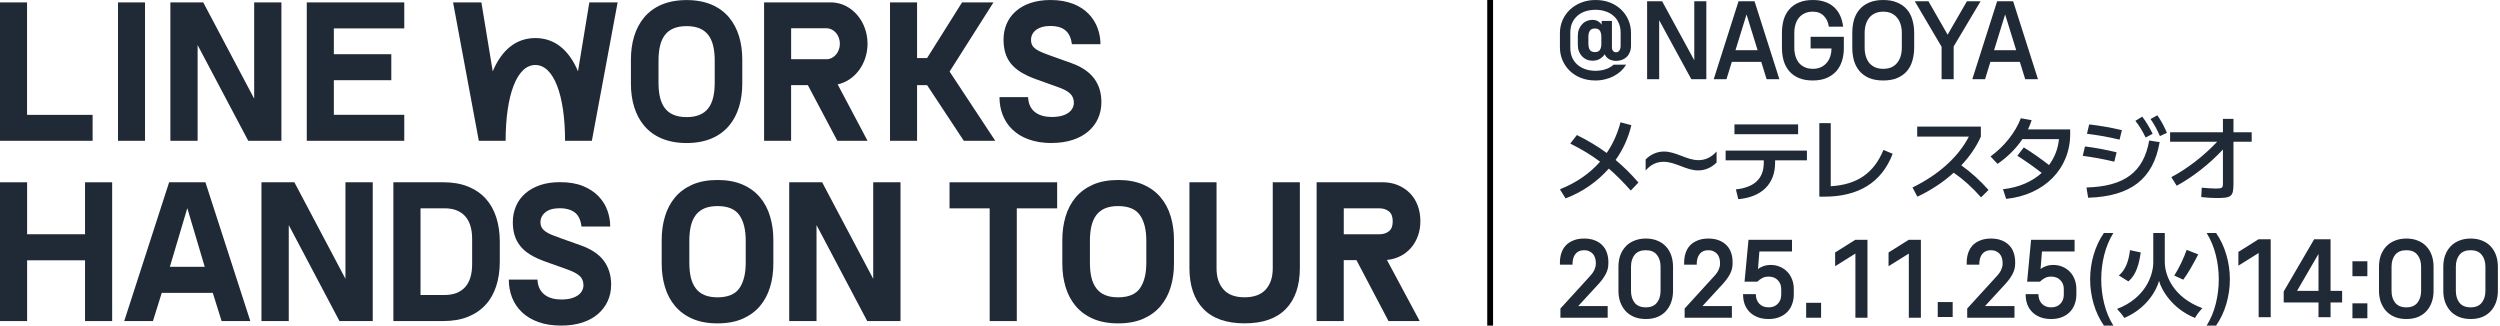 <svg width="860" height="112" viewBox="0 0 860 112" fill="none" xmlns="http://www.w3.org/2000/svg">
<path fill-rule="evenodd" clip-rule="evenodd" d="M343.822 33.43C343.822 42.076 349.677 49.205 361.795 49.205H361.806V49.183C372.671 49.183 378.878 43.141 378.878 35.166C378.878 28.871 375.736 24.29 368.672 21.752L361.553 19.203C356.851 17.511 354.676 16.61 354.676 13.71C354.676 11.052 356.961 8.931 361.366 8.931C365.475 8.931 368.189 10.634 368.727 15.215H378.559C378.559 7.789 373.561 0 361.377 0C350.93 0 345.162 5.921 345.217 13.71C345.283 20.302 348.117 24.279 356.379 27.245L363.981 29.969C367.716 31.299 369.408 32.694 369.408 35.341C369.408 37.769 367.288 40.241 361.806 40.241C357.587 40.241 353.852 38.428 353.665 33.419H343.833L343.822 33.43ZM236.194 0.022C222.77 0.022 217.035 9.151 217.035 20.511V28.794C217.035 40.076 222.77 49.205 236.194 49.205C249.619 49.205 255.343 40.087 255.343 28.794V20.511C255.354 9.151 249.619 0.022 236.194 0.022ZM236.194 8.986C243.324 8.986 245.862 13.326 245.862 20.884V28.442C245.862 35.946 243.313 40.285 236.194 40.285C229.076 40.285 226.527 35.946 226.527 28.442V20.884C226.527 13.326 229.065 8.986 236.194 8.986ZM31.859 48.425V39.483L31.848 39.505H9.305V0.824H0V48.425H31.848H31.859ZM49.886 48.425V0.824H40.593V48.425H49.886ZM67.98 15.501V48.425H58.609V0.824H69.913L87.436 33.935V0.824H96.807V48.425H85.392L67.98 15.501ZM139.069 48.425V39.494H114.845V27.596H134.609V18.654H114.845V9.766H139.069V0.824H105.529V48.425H139.069ZM202.732 0.824L198.832 24.542C195.734 17.16 190.79 13.095 184.166 13.095C177.541 13.095 172.598 17.16 169.5 24.542L165.6 0.824H155.855L164.71 48.425H173.938C173.938 32.825 177.772 22.356 184.155 22.356C190.537 22.356 194.382 32.837 194.382 48.425H203.6L212.465 0.824H202.732ZM298.429 15.04C298.429 7.404 293.09 1.175 286.388 0.835H262.846V48.425H272.14V29.277H277.896L288.036 48.425H298.429L288.157 29.024C294.012 27.783 298.429 21.994 298.429 15.04ZM284.29 20.368H272.151V9.722H284.29C286.85 9.722 288.915 12.106 288.915 15.05C288.915 17.995 286.839 20.379 284.29 20.379V20.368ZM341.757 0.824L326.662 24.619L342.372 48.436H331.551L318.917 29.288H315.468V48.436H306.163V0.824H315.468V19.972H318.917L330.947 0.824H341.768H341.757Z" fill="#202936"/>
<path d="M9.327 89.545V110.451H0V62.707H9.327V80.581H29.255V62.707H38.582V110.451H29.255V89.545H9.327Z" fill="#202936"/>
<path d="M55.643 100.751L52.611 110.441H42.735L58.181 62.696H70.661L86.107 110.441H76.231L73.198 100.751H55.632H55.643ZM64.432 71.606L58.434 91.787H70.43L64.432 71.606Z" fill="#202936"/>
<path d="M99.334 77.428V110.451H89.941V62.707H101.267L118.834 95.906V62.707H128.226V110.451H116.779L99.334 77.428Z" fill="#202936"/>
<path d="M171.928 90.029C171.928 93.061 171.521 95.84 170.719 98.356C169.906 100.883 168.698 103.036 167.083 104.805C165.468 106.585 163.447 107.969 161.019 108.957C158.591 109.946 155.746 110.441 152.472 110.441H135.323V62.696H152.472C155.746 62.696 158.591 63.191 161.019 64.179C163.447 65.168 165.457 66.552 167.083 68.332C168.698 70.112 169.906 72.265 170.719 74.781C171.521 77.307 171.928 80.087 171.928 83.108V90.018V90.029ZM144.661 101.476H152.966C155.998 101.476 158.327 100.586 159.964 98.807C161.601 97.027 162.414 94.379 162.414 90.875V82.207C162.414 78.736 161.601 76.11 159.964 74.33C158.327 72.55 155.998 71.661 152.966 71.661H144.661V101.465V101.476Z" fill="#202936"/>
<path d="M210.224 97.96C210.224 99.982 209.84 101.838 209.071 103.53C208.302 105.222 207.192 106.716 205.742 107.979C204.292 109.254 202.49 110.242 200.348 110.945C198.206 111.648 195.778 112 193.076 112C190.043 112 187.396 111.583 185.144 110.759C182.881 109.935 181.002 108.803 179.508 107.364C178.014 105.936 176.893 104.255 176.146 102.333C175.399 100.41 175.026 98.367 175.026 96.18H184.902C184.946 97.433 185.199 98.487 185.66 99.355C186.122 100.223 186.726 100.926 187.473 101.476C188.22 102.025 189.077 102.409 190.043 102.662C191.01 102.915 192.021 103.025 193.076 103.025C194.449 103.025 195.624 102.882 196.591 102.596C197.558 102.311 198.349 101.937 198.953 101.476C199.557 101.014 200.008 100.487 200.282 99.905C200.568 99.322 200.711 98.718 200.711 98.114C200.711 96.785 200.271 95.719 199.403 94.928C198.535 94.137 197.151 93.401 195.251 92.72L187.616 89.996C185.55 89.27 183.804 88.457 182.375 87.568C180.936 86.678 179.794 85.678 178.926 84.569C178.058 83.459 177.421 82.24 177.014 80.899C176.608 79.57 176.41 78.076 176.41 76.417C176.41 74.484 176.762 72.671 177.476 70.99C178.179 69.309 179.222 67.859 180.596 66.629C181.969 65.398 183.661 64.432 185.682 63.718C187.703 63.014 190.021 62.663 192.647 62.663C195.712 62.663 198.338 63.102 200.524 63.992C202.71 64.882 204.49 66.058 205.885 67.508C207.28 68.958 208.302 70.595 208.95 72.418C209.598 74.231 209.917 76.076 209.917 77.933H200.04C199.755 75.626 198.975 74 197.679 73.055C196.382 72.111 194.712 71.627 192.647 71.627C190.428 71.627 188.747 72.089 187.616 73.022C186.484 73.956 185.924 75.088 185.924 76.417C185.924 77.142 186.067 77.757 186.352 78.263C186.638 78.768 187.055 79.218 187.627 79.625C188.187 80.031 188.912 80.416 189.78 80.778C190.648 81.141 191.669 81.525 192.845 81.932L199.997 84.481C203.545 85.777 206.149 87.546 207.785 89.809C209.422 92.072 210.235 94.774 210.235 97.927L210.224 97.96Z" fill="#202936"/>
<path d="M227.625 82.46C227.625 79.637 227.999 76.968 228.746 74.463C229.493 71.958 230.646 69.783 232.195 67.915C233.744 66.059 235.743 64.597 238.16 63.521C240.588 62.455 243.466 61.917 246.828 61.917C250.19 61.917 253.068 62.455 255.496 63.521C257.924 64.587 259.912 66.059 261.461 67.915C263.021 69.772 264.164 71.958 264.911 74.463C265.658 76.968 266.031 79.637 266.031 82.46V90.766C266.031 93.589 265.658 96.248 264.911 98.73C264.164 101.213 263.01 103.388 261.461 105.245C259.901 107.102 257.913 108.563 255.496 109.639C253.068 110.705 250.19 111.243 246.828 111.243C243.466 111.243 240.588 110.705 238.16 109.639C235.733 108.574 233.744 107.102 232.195 105.245C230.635 103.388 229.493 101.213 228.746 98.73C227.999 96.248 227.625 93.589 227.625 90.766V82.46ZM256.529 82.823C256.529 79.022 255.804 76.089 254.342 74.012C252.892 71.936 250.388 70.892 246.828 70.892C245.048 70.892 243.543 71.156 242.313 71.683C241.083 72.211 240.083 72.991 239.314 74.012C238.545 75.045 237.996 76.297 237.644 77.769C237.303 79.242 237.128 80.933 237.128 82.834V90.403C237.128 92.304 237.303 93.974 237.644 95.435C237.985 96.885 238.545 98.126 239.314 99.159C240.083 100.191 241.083 100.971 242.313 101.488C243.543 102.015 245.048 102.279 246.828 102.279C250.388 102.279 252.892 101.235 254.342 99.159C255.793 97.082 256.529 94.16 256.529 90.403V82.834V82.823Z" fill="#202936"/>
<path d="M280.884 77.428V110.451H271.491V62.707H282.818L300.384 95.906V62.707H309.777V110.451H298.329L280.884 77.428Z" fill="#202936"/>
<path d="M349.775 71.671V110.451H340.448V71.671H326.639V62.707H363.661V71.671H349.786H349.775Z" fill="#202936"/>
<path d="M365.441 82.46C365.441 79.637 365.814 76.968 366.561 74.463C367.308 71.958 368.462 69.783 370.011 67.915C371.56 66.059 373.559 64.597 375.976 63.521C378.404 62.455 381.282 61.917 384.644 61.917C388.005 61.917 390.884 62.455 393.312 63.521C395.739 64.587 397.728 66.059 399.277 67.915C400.837 69.772 401.979 71.958 402.726 74.463C403.473 76.968 403.847 79.637 403.847 82.46V90.766C403.847 93.589 403.473 96.248 402.726 98.73C401.979 101.213 400.826 103.388 399.277 105.245C397.717 107.102 395.728 108.563 393.312 109.639C390.884 110.705 388.005 111.243 384.644 111.243C381.282 111.243 378.404 110.705 375.976 109.639C373.548 108.574 371.56 107.102 370.011 105.245C368.451 103.388 367.308 101.213 366.561 98.73C365.814 96.248 365.441 93.589 365.441 90.766V82.46ZM394.333 82.823C394.333 79.022 393.608 76.089 392.147 74.012C390.697 71.936 388.192 70.892 384.633 70.892C382.853 70.892 381.348 71.156 380.118 71.683C378.887 72.211 377.888 72.991 377.119 74.012C376.35 75.045 375.8 76.297 375.449 77.769C375.108 79.242 374.932 80.933 374.932 82.834V90.403C374.932 92.304 375.108 93.974 375.449 95.435C375.789 96.885 376.35 98.126 377.119 99.159C377.888 100.191 378.887 100.971 380.118 101.488C381.348 102.015 382.853 102.279 384.633 102.279C388.192 102.279 390.697 101.235 392.147 99.159C393.597 97.082 394.333 94.16 394.333 90.403V82.834V82.823Z" fill="#202936"/>
<path d="M447.153 92.149C447.153 98.246 445.549 102.959 442.341 106.265C439.133 109.583 434.398 111.231 428.136 111.231C421.875 111.231 417.151 109.572 413.954 106.265C410.768 102.959 409.164 98.246 409.164 92.149V62.707H418.491V92.335C418.491 95.368 419.293 97.784 420.886 99.575C422.479 101.377 424.896 102.267 428.126 102.267C431.355 102.267 433.827 101.366 435.431 99.575C437.024 97.773 437.826 95.368 437.826 92.335V62.707H447.153V92.149Z" fill="#202936"/>
<path d="M462.247 89.48V110.441H452.92V62.696H475.584C477.518 62.696 479.286 63.026 480.89 63.696C482.483 64.366 483.856 65.278 485.01 66.453C486.163 67.629 487.053 69.035 487.679 70.694C488.306 72.353 488.613 74.144 488.613 76.088C488.613 77.912 488.328 79.592 487.767 81.152C487.196 82.712 486.416 84.075 485.405 85.239C484.395 86.415 483.186 87.359 481.769 88.084C480.352 88.809 478.803 89.26 477.1 89.414L488.372 110.441H477.649L466.62 89.48H462.258H462.247ZM462.247 80.581H474.606C475.859 80.581 476.913 80.241 477.792 79.549C478.66 78.867 479.1 77.736 479.1 76.154C479.1 74.572 478.649 73.385 477.77 72.704C476.88 72.023 475.837 71.672 474.617 71.672H462.258V80.581H462.247Z" fill="#202936"/>
<path d="M512.613 0V112" stroke="black" stroke-width="2" stroke-miterlimit="10"/>
<path d="M726.995 80.148C725.572 82.463 724.521 84.99 723.842 87.73C723.162 90.447 722.823 93.229 722.823 96.074C722.823 98.92 723.162 101.712 723.842 104.451C724.521 107.19 725.572 109.707 726.995 112H723.747C722.197 109.77 721.018 107.275 720.211 104.515C719.404 101.733 719.001 98.919 719.001 96.074C719.001 93.229 719.404 90.426 720.211 87.666C721.018 84.884 722.197 82.378 723.747 80.148H726.995ZM762.333 80.148C763.883 82.378 765.061 84.884 765.868 87.666C766.675 90.426 767.079 93.229 767.079 96.074C767.079 98.919 766.675 101.733 765.868 104.515C765.061 107.275 763.883 109.77 762.333 112H759.084C760.507 109.707 761.558 107.19 762.237 104.451C762.917 101.712 763.257 98.92 763.257 96.074C763.257 93.229 762.917 90.447 762.237 87.73C761.558 84.99 760.507 82.463 759.084 80.148H762.333ZM566.168 82.059C567.687 82.059 569.025 82.308 570.182 82.807C571.36 83.283 572.336 83.952 573.106 84.814C573.9 85.675 574.501 86.695 574.909 87.874C575.317 89.053 575.52 90.345 575.521 91.751V100.05C575.521 101.433 575.317 102.715 574.909 103.894C574.501 105.072 573.9 106.104 573.106 106.988C572.336 107.85 571.36 108.53 570.182 109.028C569.025 109.504 567.687 109.743 566.168 109.743C564.671 109.743 563.333 109.504 562.154 109.028C560.975 108.53 559.989 107.85 559.195 106.988C558.402 106.104 557.79 105.072 557.359 103.894C556.951 102.715 556.747 101.433 556.747 100.05V91.751C556.747 90.345 556.951 89.053 557.359 87.874C557.79 86.695 558.402 85.675 559.195 84.814C559.989 83.952 560.975 83.283 562.154 82.807C563.333 82.308 564.671 82.059 566.168 82.059ZM616.45 86.514H605.227L604.75 92.567C605.226 92.159 605.85 91.819 606.621 91.547C607.392 91.275 608.219 91.139 609.104 91.139C610.283 91.139 611.36 91.354 612.335 91.785C613.31 92.193 614.149 92.771 614.852 93.519C615.554 94.245 616.098 95.118 616.483 96.139C616.869 97.136 617.062 98.236 617.062 99.438V101.274C617.062 102.476 616.869 103.599 616.483 104.642C616.121 105.662 615.565 106.557 614.817 107.328C614.092 108.076 613.185 108.666 612.097 109.097C611.031 109.527 609.795 109.743 608.39 109.743C606.961 109.743 605.703 109.527 604.614 109.097C603.526 108.666 602.608 108.076 601.859 107.328C601.111 106.557 600.544 105.662 600.158 104.642C599.795 103.599 599.614 102.476 599.614 101.274V101.172H604.002C604.002 102.532 604.399 103.633 605.192 104.472C605.986 105.31 607.052 105.729 608.39 105.729C609.727 105.729 610.782 105.321 611.553 104.505C612.346 103.689 612.742 102.645 612.742 101.376V99.403C612.742 98.179 612.346 97.17 611.553 96.377C610.782 95.561 609.727 95.152 608.39 95.152C607.573 95.152 606.858 95.311 606.246 95.628C605.634 95.945 605.067 96.365 604.546 96.887H600.125L601.485 82.5H616.45V86.514ZM713.656 86.514H702.433L701.956 92.567C702.432 92.159 703.056 91.819 703.827 91.547C704.598 91.275 705.425 91.139 706.31 91.139C707.489 91.139 708.566 91.354 709.541 91.785C710.516 92.193 711.355 92.771 712.058 93.519C712.76 94.245 713.304 95.118 713.689 96.139C714.075 97.136 714.269 98.236 714.269 99.438V101.274C714.269 102.476 714.075 103.599 713.689 104.642C713.327 105.662 712.772 106.557 712.023 107.328C711.298 108.076 710.391 108.666 709.303 109.097C708.237 109.527 707.001 109.743 705.596 109.743C704.167 109.743 702.909 109.527 701.82 109.097C700.732 108.666 699.814 108.076 699.065 107.328C698.317 106.557 697.75 105.662 697.364 104.642C697.001 103.599 696.82 102.476 696.82 101.274V101.172H701.208C701.208 102.532 701.605 103.633 702.398 104.472C703.192 105.31 704.258 105.729 705.596 105.729C706.933 105.729 707.988 105.321 708.759 104.505C709.552 103.689 709.948 102.646 709.948 101.376V99.403C709.948 98.179 709.552 97.17 708.759 96.377C707.988 95.561 706.933 95.152 705.596 95.152C704.78 95.152 704.065 95.311 703.453 95.628C702.841 95.945 702.273 96.365 701.752 96.887H697.331L698.691 82.5H713.656V86.514ZM827.794 82.059C829.313 82.059 830.651 82.308 831.808 82.807C832.986 83.283 833.962 83.952 834.732 84.814C835.526 85.675 836.127 86.695 836.535 87.874C836.943 89.053 837.146 90.345 837.146 91.751V100.05C837.146 101.433 836.943 102.715 836.535 103.894C836.127 105.072 835.526 106.104 834.732 106.988C833.962 107.85 832.986 108.53 831.808 109.028C830.651 109.504 829.313 109.743 827.794 109.743C826.297 109.743 824.959 109.504 823.78 109.028C822.601 108.53 821.615 107.85 820.821 106.988C820.028 106.104 819.416 105.072 818.985 103.894C818.577 102.715 818.373 101.433 818.373 100.05V91.751C818.373 90.345 818.577 89.053 818.985 87.874C819.416 86.695 820.028 85.675 820.821 84.814C821.615 83.952 822.601 83.283 823.78 82.807C824.959 82.308 826.297 82.059 827.794 82.059ZM849.916 82.059C851.435 82.059 852.772 82.308 853.929 82.807C855.108 83.283 856.083 83.952 856.854 84.814C857.647 85.675 858.248 86.695 858.656 87.874C859.064 89.053 859.269 90.345 859.269 91.751V100.05C859.269 101.433 859.064 102.715 858.656 103.894C858.248 105.072 857.647 106.104 856.854 106.988C856.083 107.85 855.108 108.53 853.929 109.028C852.772 109.504 851.435 109.743 849.916 109.743C848.42 109.743 847.081 109.504 845.902 109.028C844.723 108.53 843.737 107.85 842.943 106.988C842.15 106.104 841.537 105.072 841.106 103.894C840.698 102.715 840.494 101.433 840.494 100.05V91.751C840.494 90.345 840.698 89.053 841.106 87.874C841.537 86.695 842.15 85.675 842.943 84.814C843.737 83.952 844.723 83.283 845.902 82.807C847.081 82.308 848.42 82.059 849.916 82.059ZM814.374 109.49H809.238V104.354H814.374V109.49ZM744.686 90.108C744.686 94.758 747.588 102.311 757.613 106.005C756.789 106.829 755.635 108.346 755.074 109.368C747.258 106.235 743.532 99.739 742.707 96.606C741.882 99.838 738.453 106.103 730.769 109.368C730.274 108.577 729.02 107.027 728.262 106.269C737.99 102.575 740.728 94.759 740.729 90.175V80.148H744.686V90.108ZM544.946 82.059C546.375 82.059 547.61 82.273 548.653 82.704C549.696 83.112 550.558 83.68 551.238 84.405C551.941 85.131 552.451 85.981 552.769 86.956C553.109 87.931 553.278 88.974 553.278 90.085V90.663C553.278 91.933 552.984 93.123 552.395 94.234C551.828 95.323 551.034 96.434 550.014 97.567L542.974 105.22V105.287H553.04V109.301H536.783V106.138L547.055 94.88C547.757 94.109 548.245 93.383 548.517 92.703C548.811 92.023 548.959 91.388 548.959 90.799V90.391C548.959 89.824 548.879 89.279 548.721 88.758C548.562 88.214 548.313 87.75 547.973 87.364C547.655 86.979 547.236 86.672 546.715 86.445C546.216 86.196 545.626 86.071 544.946 86.071C543.631 86.071 542.633 86.503 541.953 87.364C541.273 88.203 540.933 89.427 540.933 91.037H536.613V90.323C536.613 89.144 536.783 88.044 537.123 87.023C537.463 86.003 537.974 85.131 538.654 84.405C539.357 83.68 540.23 83.112 541.272 82.704C542.315 82.273 543.541 82.059 544.946 82.059ZM587.678 82.059C589.106 82.059 590.342 82.273 591.385 82.704C592.428 83.112 593.29 83.68 593.97 84.405C594.672 85.131 595.183 85.981 595.5 86.956C595.84 87.931 596.01 88.974 596.01 90.085V90.663C596.01 91.933 595.715 93.123 595.126 94.234C594.559 95.323 593.765 96.434 592.745 97.567L585.705 105.22V105.287H595.772V109.301H579.515V106.138L589.786 94.88C590.489 94.109 590.977 93.383 591.249 92.703C591.544 92.023 591.69 91.388 591.69 90.799V90.391C591.69 89.824 591.611 89.279 591.452 88.758C591.293 88.214 591.044 87.75 590.704 87.364C590.387 86.979 589.968 86.672 589.446 86.445C588.948 86.196 588.358 86.071 587.678 86.071C586.363 86.071 585.365 86.503 584.685 87.364C584.004 88.203 583.664 89.427 583.664 91.037H579.345V90.323C579.345 89.144 579.514 88.044 579.854 87.023C580.195 86.003 580.706 85.131 581.386 84.405C582.089 83.68 582.961 83.112 584.004 82.704C585.047 82.273 586.272 82.059 587.678 82.059ZM626.453 109.301H621.318V104.165H626.453V109.301ZM642.407 109.301H638.258V87.228L631.286 91.581V86.853L638.224 82.5H642.407V109.301ZM660.784 109.301H656.635V87.228L649.662 91.581V86.853L656.601 82.5H660.784V109.301ZM684.884 82.059C686.312 82.059 687.548 82.273 688.591 82.704C689.634 83.112 690.496 83.68 691.176 84.405C691.879 85.131 692.389 85.981 692.706 86.956C693.046 87.931 693.216 88.974 693.216 90.085V90.663C693.216 91.933 692.922 93.123 692.332 94.234C691.765 95.323 690.971 96.434 689.951 97.567L682.911 105.22V105.287H692.979V109.301H676.721V106.138L686.992 94.88C687.695 94.109 688.183 93.383 688.455 92.703C688.75 92.023 688.896 91.388 688.896 90.799V90.391C688.896 89.824 688.818 89.279 688.659 88.758C688.5 88.214 688.25 87.75 687.91 87.364C687.593 86.979 687.174 86.672 686.652 86.445C686.154 86.196 685.564 86.071 684.884 86.071C683.569 86.071 682.571 86.503 681.891 87.364C681.211 88.203 680.87 89.427 680.87 91.037H676.551V90.323C676.551 89.144 676.72 88.044 677.061 87.023C677.401 86.003 677.912 85.131 678.592 84.405C679.295 83.68 680.167 83.112 681.21 82.704C682.253 82.273 683.478 82.059 684.884 82.059ZM781.126 109.108H776.977V87.035L770.004 91.389V86.661L776.942 82.308H781.126V109.108ZM801.713 100.062H805.692V104.041H801.713V109.108H797.563V104.041H785.592V100.266L796.067 82.308H801.713V100.062ZM671.719 109.038H666.583V103.902H671.719V109.038ZM566.168 86.071C564.467 86.071 563.186 86.593 562.324 87.636C561.485 88.679 561.066 90.051 561.066 91.751V100.05C561.066 101.75 561.485 103.122 562.324 104.165C563.186 105.208 564.467 105.729 566.168 105.729C567.846 105.729 569.104 105.208 569.943 104.165C570.805 103.122 571.235 101.75 571.235 100.05V91.751C571.235 90.051 570.805 88.679 569.943 87.636C569.104 86.593 567.846 86.071 566.168 86.071ZM827.794 86.071C826.094 86.071 824.813 86.593 823.951 87.636C823.112 88.679 822.692 90.051 822.692 91.751V100.05C822.692 101.75 823.112 103.122 823.951 104.165C824.813 105.208 826.093 105.729 827.794 105.729C829.472 105.729 830.73 105.208 831.569 104.165C832.431 103.122 832.861 101.75 832.861 100.05V91.751C832.861 90.051 832.431 88.679 831.569 87.636C830.73 86.593 829.472 86.071 827.794 86.071ZM849.916 86.071C848.215 86.071 846.934 86.593 846.072 87.636C845.233 88.679 844.814 90.051 844.814 91.751V100.05C844.814 101.75 845.233 103.122 846.072 104.165C846.934 105.208 848.215 105.729 849.916 105.729C851.594 105.729 852.852 105.208 853.69 104.165C854.552 103.122 854.983 101.75 854.983 100.05V91.751C854.983 90.051 854.552 88.679 853.69 87.636C852.852 86.593 851.594 86.071 849.916 86.071ZM790.184 100.062H797.563V87.342L790.184 100.062ZM736.408 86.844C735.848 90.768 734.89 94.527 732.153 96.803L728.889 94.759C731.23 92.846 732.318 89.614 732.714 86.052L736.408 86.844ZM756.195 87.503C754.645 90.537 752.7 94 751.051 96.21L747.95 94.791C749.467 92.45 751.249 88.789 752.205 85.953L756.195 87.503ZM814.374 95.002H809.238V89.866H814.374V95.002ZM621.583 55.16H610.634V55.951C610.634 63.273 606.049 67.791 597.97 68.517L597.145 65.152C603.543 64.46 606.742 61.393 606.742 55.951V55.16H593.616V51.796H621.583V55.16ZM698.889 41.342C698.542 42.413 698.114 43.469 697.636 44.508H712.146V46.091C712.146 58.062 703.242 67.065 690.116 68.417L689.028 65.087C694.42 64.51 699.004 62.514 702.352 59.48C699.416 57.221 696.646 55.276 693.975 53.577L696.185 50.707C699.219 52.603 702.138 54.665 704.858 56.775C706.755 54.236 707.958 51.202 708.288 47.871H695.69C693.547 51.07 690.661 53.956 687.148 56.38L684.741 53.808C689.391 50.477 693.348 45.496 695.162 40.682L698.889 41.342ZM561.183 43.057C560.193 47.36 558.33 51.417 555.774 55.028C558.512 57.32 561.1 59.876 563.623 62.778L560.985 65.548C558.446 62.679 555.988 60.206 553.433 57.996C549.475 62.481 544.363 66.06 538.559 68.253L536.613 65.119C542.236 62.877 546.87 59.678 550.432 55.621C547.315 53.296 544 51.285 540.175 49.389L542.45 46.453C546.193 48.3 549.574 50.328 552.707 52.62C554.834 49.52 556.417 45.992 557.456 42.067L561.183 43.057ZM768.313 45.497H774.579V48.762H768.313V63.009C768.313 67.593 767.72 68.121 762.542 68.121C760.992 68.121 759.31 68.022 757.232 67.791L757.397 64.559C759.31 64.724 761.058 64.856 762.146 64.856C764.455 64.856 764.686 64.691 764.686 63.009V51.434C759.937 56.512 754.478 60.766 748.789 63.899L746.942 60.932C752.417 58.046 758.123 53.626 762.707 48.762H746.514V45.497H764.686V40.88H768.313V45.497ZM742.918 48.894C740.741 61.558 732.991 67.56 718.315 68.022L717.755 64.493C730.814 64.13 737.41 59.216 739.323 48.333L742.918 48.894ZM681.415 46.98C679.882 50.46 677.573 53.824 674.688 56.875C678.035 59.266 681.069 61.987 684.054 65.351L681.481 67.89C678.398 64.41 675.512 61.789 672.082 59.414C668.52 62.63 664.266 65.45 659.583 67.659L657.9 64.493C666.92 60.09 673.698 53.972 677.293 46.98H659.517V43.551H681.415V46.98ZM629.772 64.064C638.891 63.52 644.613 59.563 647.911 51.565L651.077 52.917C647.285 62.778 639.369 67.659 627.431 67.659H625.848V42.364H629.772V64.064ZM590.506 55.918C588.758 57.633 586.581 58.623 584.174 58.623C580.018 58.623 576.39 55.654 572.268 55.654C569.827 55.654 567.782 56.677 566.101 58.655V54.83C567.848 53.115 570.025 52.126 572.399 52.126C576.588 52.126 580.183 55.094 584.306 55.094C586.713 55.094 588.824 54.038 590.506 52.093V55.918ZM717.227 50.378C720.92 50.84 724.12 51.433 728.11 52.39L727.318 55.621C723.328 54.665 720.129 54.104 716.469 53.609L717.227 50.378ZM718.678 42.793C722.536 43.255 725.867 43.815 729.924 44.772L729.133 48.036C725.109 47.08 721.745 46.486 717.919 46.024L718.678 42.793ZM736.916 40.121C738.334 41.935 739.389 43.782 740.511 46.024L738.103 47.31C736.981 45.002 735.926 43.287 734.574 41.572L736.916 40.121ZM742.126 39.659C743.445 41.539 744.435 43.386 745.424 45.694L743.017 46.816C741.994 44.475 741.005 42.693 739.785 40.945L742.126 39.659ZM618.549 46.156H596.65V42.792H618.549V46.156ZM548.892 0C550.705 4.17853e-05 552.36 0.295 553.856 0.885C555.353 1.474 556.635 2.29 557.7 3.333C558.766 4.353 559.593 5.555 560.183 6.938C560.772 8.321 561.067 9.795 561.067 11.359V15.713C561.067 16.552 560.931 17.3 560.659 17.958C560.387 18.615 560.013 19.171 559.537 19.624C559.084 20.055 558.539 20.384 557.904 20.61C557.269 20.837 556.6 20.951 555.897 20.951C555.195 20.951 554.457 20.78 553.687 20.44C552.938 20.078 552.383 19.488 552.021 18.672C551.68 19.216 551.147 19.726 550.422 20.202C549.719 20.656 548.857 20.883 547.837 20.883C547.111 20.883 546.442 20.758 545.83 20.509C545.218 20.237 544.685 19.863 544.231 19.387C543.778 18.911 543.416 18.332 543.144 17.651C542.894 16.971 542.77 16.212 542.77 15.373V12.38C542.77 11.541 542.894 10.782 543.144 10.102C543.416 9.421 543.778 8.843 544.231 8.367C544.685 7.868 545.218 7.494 545.83 7.244C546.442 6.972 547.111 6.836 547.837 6.836C548.562 6.836 549.186 6.995 549.707 7.312C550.228 7.607 550.648 7.993 550.966 8.469V7.21H554.503V16.325C554.503 16.847 554.639 17.255 554.911 17.55C555.206 17.845 555.535 17.992 555.897 17.992C556.373 17.992 556.759 17.799 557.054 17.414C557.348 17.006 557.496 16.439 557.496 15.713V11.258C557.496 9.92 557.258 8.764 556.782 7.789C556.329 6.791 555.705 5.975 554.911 5.34C554.14 4.682 553.233 4.194 552.19 3.877C551.148 3.537 550.048 3.367 548.892 3.367C547.713 3.367 546.59 3.526 545.524 3.844C544.482 4.161 543.563 4.648 542.77 5.306C541.976 5.963 541.34 6.791 540.864 7.789C540.411 8.787 540.185 9.954 540.185 11.292V16.359C540.185 17.72 540.411 18.899 540.864 19.896C541.34 20.894 541.976 21.721 542.77 22.379C543.586 23.036 544.516 23.536 545.559 23.876C546.624 24.193 547.735 24.352 548.892 24.352C550.07 24.352 551.192 24.182 552.258 23.842C553.323 23.502 554.265 22.969 555.081 22.243H559.4C558.902 23.059 558.29 23.808 557.564 24.488C556.839 25.146 556.022 25.712 555.115 26.189C554.208 26.665 553.222 27.028 552.156 27.277C551.113 27.549 550.014 27.685 548.857 27.685C547.021 27.685 545.342 27.39 543.823 26.801C542.327 26.189 541.046 25.372 539.98 24.352C538.915 23.309 538.088 22.096 537.498 20.713C536.909 19.33 536.613 17.855 536.613 16.291V11.394C536.613 9.829 536.909 8.356 537.498 6.973C538.11 5.59 538.949 4.388 540.015 3.367C541.103 2.324 542.395 1.507 543.892 0.918C545.411 0.306 547.078 0 548.892 0ZM623.634 0C625.244 0 626.66 0.227 627.885 0.681C629.109 1.111 630.153 1.735 631.015 2.551C631.876 3.367 632.556 4.342 633.055 5.476C633.553 6.587 633.882 7.822 634.041 9.183H629.109C628.928 7.686 628.361 6.45 627.409 5.476C626.457 4.501 625.198 4.014 623.634 4.014C622.568 4.014 621.638 4.195 620.845 4.558C620.051 4.92 619.382 5.43 618.838 6.088C618.316 6.723 617.92 7.494 617.647 8.4C617.375 9.307 617.24 10.305 617.24 11.394V16.359C617.24 17.425 617.375 18.411 617.647 19.318C617.92 20.203 618.316 20.973 618.838 21.631C619.382 22.266 620.051 22.764 620.845 23.127C621.638 23.49 622.568 23.672 623.634 23.672C624.677 23.672 625.595 23.49 626.389 23.127C627.205 22.741 627.874 22.232 628.396 21.597C628.94 20.962 629.348 20.225 629.62 19.386C629.892 18.524 630.028 17.617 630.028 16.665H622.852V12.652H634.279V16.598C634.279 18.162 634.064 19.624 633.633 20.984C633.202 22.345 632.544 23.524 631.66 24.521C630.776 25.497 629.665 26.268 628.327 26.835C626.989 27.402 625.425 27.685 623.634 27.685C621.752 27.685 620.131 27.402 618.771 26.835C617.433 26.245 616.332 25.452 615.471 24.454C614.609 23.434 613.975 22.232 613.566 20.849C613.181 19.466 612.988 17.969 612.988 16.359V11.359C612.988 9.727 613.181 8.219 613.566 6.836C613.975 5.453 614.609 4.262 615.471 3.265C616.332 2.244 617.433 1.452 618.771 0.885C620.131 0.295 621.752 1.6738e-06 623.634 0ZM647.832 0C649.714 1.51271e-06 651.323 0.295 652.661 0.885C654.022 1.452 655.134 2.244 655.995 3.265C656.857 4.262 657.48 5.453 657.865 6.836C658.273 8.219 658.478 9.727 658.478 11.359V16.359C658.478 17.969 658.273 19.466 657.865 20.849C657.48 22.232 656.857 23.434 655.995 24.454C655.134 25.452 654.022 26.245 652.661 26.835C651.323 27.402 649.714 27.685 647.832 27.685C645.95 27.685 644.329 27.402 642.969 26.835C641.631 26.245 640.531 25.452 639.669 24.454C638.807 23.434 638.173 22.232 637.765 20.849C637.379 19.466 637.187 17.969 637.187 16.359V11.359C637.187 9.727 637.379 8.219 637.765 6.836C638.173 5.453 638.807 4.262 639.669 3.265C640.531 2.244 641.631 1.452 642.969 0.885C644.329 0.295 645.95 0 647.832 0ZM582.763 20.61H582.831V0.442H586.98V27.242H581.811L570.825 7.074H570.757V27.242H566.607V0.442H571.777L582.763 20.61ZM612.103 27.242H607.715L605.878 21.291H595.743L593.906 27.242H589.52L598.056 0.442H603.565L612.103 27.242ZM669.984 11.938L676.616 0.442H681.31L672.059 15.985V27.242H667.909V16.087L658.692 0.442H663.386L669.984 11.938ZM701.057 27.242H696.669L694.833 21.291H684.697L682.86 27.242H678.474L687.01 0.442H692.52L701.057 27.242ZM647.832 4.014C646.766 4.014 645.837 4.195 645.043 4.558C644.249 4.92 643.58 5.43 643.036 6.088C642.515 6.723 642.118 7.494 641.846 8.4C641.574 9.285 641.438 10.271 641.438 11.359V16.359C641.438 17.448 641.574 18.446 641.846 19.352C642.118 20.237 642.515 21.008 643.036 21.665C643.58 22.3 644.249 22.798 645.043 23.161C645.837 23.501 646.766 23.672 647.832 23.672C648.898 23.672 649.828 23.501 650.621 23.161C651.415 22.798 652.072 22.3 652.594 21.665C653.138 21.008 653.546 20.237 653.818 19.352C654.09 18.446 654.226 17.448 654.226 16.359V11.359C654.226 10.271 654.09 9.285 653.818 8.4C653.546 7.494 653.138 6.723 652.594 6.088C652.072 5.43 651.415 4.92 650.621 4.558C649.828 4.195 648.898 4.014 647.832 4.014ZM548.653 9.795C547.815 9.795 547.225 10.067 546.885 10.611C546.567 11.133 546.408 11.79 546.408 12.584V15.135C546.408 15.928 546.567 16.597 546.885 17.142C547.225 17.663 547.814 17.924 548.653 17.924C549.492 17.924 550.07 17.663 550.388 17.142C550.705 16.597 550.864 15.928 550.864 15.135V12.584C550.864 11.79 550.705 11.133 550.388 10.611C550.07 10.067 549.492 9.795 548.653 9.795ZM597.001 17.277H604.62L600.845 5.067H600.776L597.001 17.277ZM685.956 17.277H693.574L689.799 5.067H689.731L685.956 17.277Z" fill="#202936"/>
</svg>

